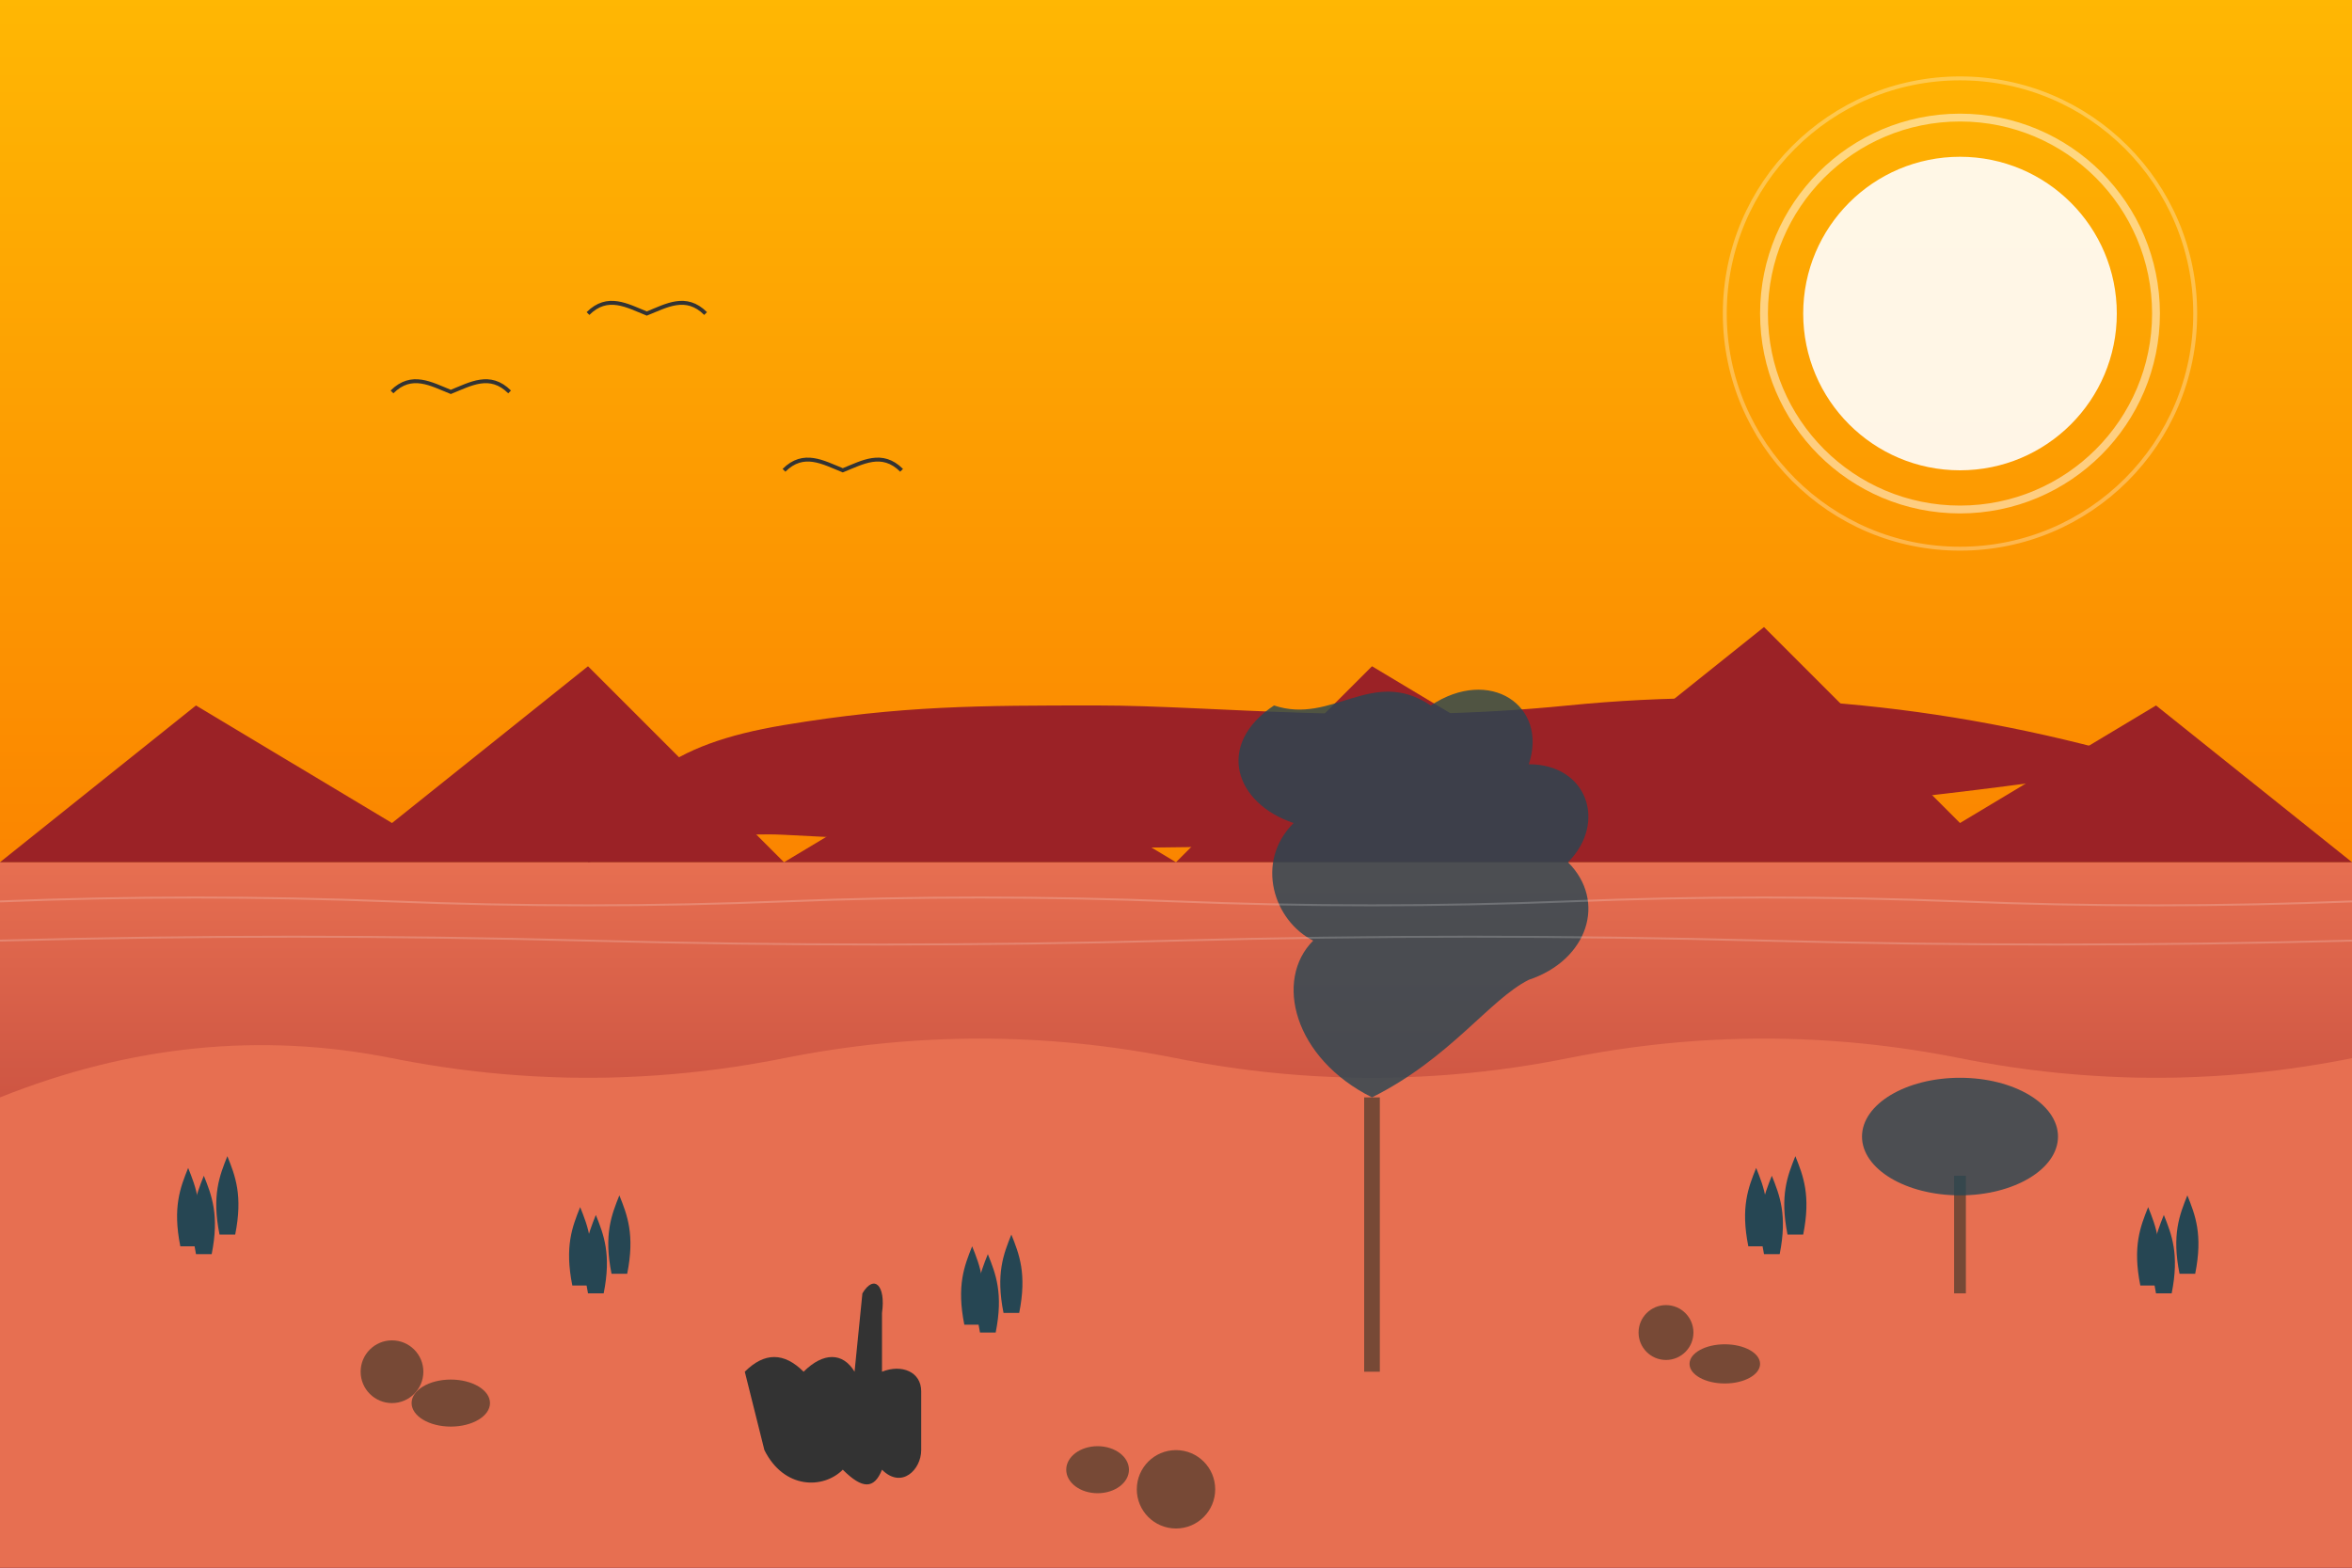 <?xml version="1.0" encoding="UTF-8"?>
<svg width="600" height="400" viewBox="0 0 600 400" xmlns="http://www.w3.org/2000/svg">
  <rect x="0" y="0" width="600" height="400" fill="#808080" stroke="none"/>
  <!-- Background gradients -->
  <defs>
    <linearGradient id="skyGradient" x1="0%" y1="0%" x2="0%" y2="100%">
      <stop offset="0%" stop-color="#ffb703" />
      <stop offset="100%" stop-color="#fb8500" />
    </linearGradient>
    <linearGradient id="groundGradient" x1="0%" y1="0%" x2="0%" y2="100%">
      <stop offset="0%" stop-color="#e76f51" />
      <stop offset="100%" stop-color="#9b2226" />
    </linearGradient>
  </defs>
  
  <!-- Sky background -->
  <rect width="600" height="220" fill="url(#skyGradient)" />
  
  <!-- Sun -->
  <circle cx="500" cy="80" r="40" fill="#ffffff" opacity="0.9" />
  <circle cx="500" cy="80" r="50" fill="none" stroke="#ffffff" stroke-width="2" opacity="0.5" />
  <circle cx="500" cy="80" r="60" fill="none" stroke="#ffffff" stroke-width="1" opacity="0.3" />
  
  <!-- Desert ground -->
  <rect y="220" width="600" height="180" fill="url(#groundGradient)" />
  
  <!-- Distant mountains -->
  <path d="M0,220 L50,180 L100,210 L150,170 L200,220" fill="#9b2226" />
  <path d="M200,220 L250,190 L300,220" fill="#9b2226" />
  <path d="M300,220 L350,170 L400,200 L450,160 L500,210 L550,180 L600,220" fill="#9b2226" />
  
  <!-- Uluru (Ayers Rock) silhouette -->
  <path d="M150,220 C160,200 170,190 200,185 C230,180 250,180 280,180 C310,180 350,185 400,180 C450,175 500,180 550,195 C520,200 480,205 420,210 C390,212 350,215 310,216 C270,217 240,215 200,213 C180,212 160,218 150,220 Z" fill="#9b2226" />
  
  <!-- Sand dunes -->
  <path d="M0,280 Q50,260 100,270 Q150,280 200,270 Q250,260 300,270 Q350,280 400,270 Q450,260 500,270 Q550,280 600,270 L600,400 L0,400 Z" fill="#e76f51" />
  
  <!-- Sparse desert vegetation silhouettes -->
  <!-- Spinifex grass tufts -->
  <path d="M50,320 C48,310 50,305 52,300 C54,305 56,310 54,320 Z" fill="#264653" />
  <path d="M56,315 C54,305 56,300 58,295 C60,300 62,305 60,315 Z" fill="#264653" />
  <path d="M46,318 C44,308 46,303 48,298 C50,303 52,308 50,318 Z" fill="#264653" />
  
  <path d="M150,330 C148,320 150,315 152,310 C154,315 156,320 154,330 Z" fill="#264653" />
  <path d="M156,325 C154,315 156,310 158,305 C160,310 162,315 160,325 Z" fill="#264653" />
  <path d="M146,328 C144,318 146,313 148,308 C150,313 152,318 150,328 Z" fill="#264653" />
  
  <path d="M250,340 C248,330 250,325 252,320 C254,325 256,330 254,340 Z" fill="#264653" />
  <path d="M256,335 C254,325 256,320 258,315 C260,320 262,325 260,335 Z" fill="#264653" />
  <path d="M246,338 C244,328 246,323 248,318 C250,323 252,328 250,338 Z" fill="#264653" />
  
  <path d="M450,320 C448,310 450,305 452,300 C454,305 456,310 454,320 Z" fill="#264653" />
  <path d="M456,315 C454,305 456,300 458,295 C460,300 462,305 460,315 Z" fill="#264653" />
  <path d="M446,318 C444,308 446,303 448,298 C450,303 452,308 450,318 Z" fill="#264653" />
  
  <path d="M550,330 C548,320 550,315 552,310 C554,315 556,320 554,330 Z" fill="#264653" />
  <path d="M556,325 C554,315 556,310 558,305 C560,310 562,315 560,325 Z" fill="#264653" />
  <path d="M546,328 C544,318 546,313 548,308 C550,313 552,318 550,328 Z" fill="#264653" />
  
  <!-- Eucalyptus tree -->
  <path d="M350,350 L350,280" stroke="#774936" stroke-width="4" />
  <path d="M350,280 C330,270 325,250 335,240 C325,235 320,220 330,210 C315,205 310,190 325,180 C340,185 350,170 365,180 C380,170 395,180 390,195 C405,195 410,210 400,220 C410,230 405,245 390,250 C380,255 370,270 350,280 Z" fill="#264653" opacity="0.8" />
  
  <!-- Small acacia tree -->
  <path d="M500,330 L500,300" stroke="#774936" stroke-width="3" />
  <ellipse cx="500" cy="290" rx="25" ry="15" fill="#264653" opacity="0.8" />
  
  <!-- Small rocks -->
  <circle cx="100" cy="350" r="8" fill="#774936" />
  <ellipse cx="115" cy="358" rx="10" ry="6" fill="#774936" />
  <circle cx="425" cy="340" r="7" fill="#774936" />
  <ellipse cx="440" cy="348" rx="9" ry="5" fill="#774936" />
  <circle cx="300" cy="380" r="10" fill="#774936" />
  <ellipse cx="280" cy="375" rx="8" ry="6" fill="#774936" />
  
  <!-- Kangaroo silhouette -->
  <path d="M190,350 C195,345 200,345 205,350 C210,345 215,345 218,350 L220,330 C223,325 226,328 225,335 L225,350 C230,348 235,350 235,355 L235,370 C235,375 230,380 225,375 C223,380 220,380 215,375 C210,380 200,380 195,370 L190,350 Z" fill="#333" />
  
  <!-- Birds in sky -->
  <path d="M100,100 C105,95 110,98 115,100 C120,98 125,95 130,100" fill="none" stroke="#333" stroke-width="1" />
  <path d="M150,80 C155,75 160,78 165,80 C170,78 175,75 180,80" fill="none" stroke="#333" stroke-width="1" />
  <path d="M200,120 C205,115 210,118 215,120 C220,118 225,115 230,120" fill="none" stroke="#333" stroke-width="1" />
  
  <!-- Distant heat waves -->
  <path d="M0,230 Q50,228 100,230 Q150,232 200,230 Q250,228 300,230 Q350,232 400,230 Q450,228 500,230 Q550,232 600,230" fill="none" stroke="white" stroke-width="0.5" opacity="0.2" />
  <path d="M0,240 Q75,238 150,240 Q225,242 300,240 Q375,238 450,240 Q525,242 600,240" fill="none" stroke="white" stroke-width="0.5" opacity="0.2" />
</svg>